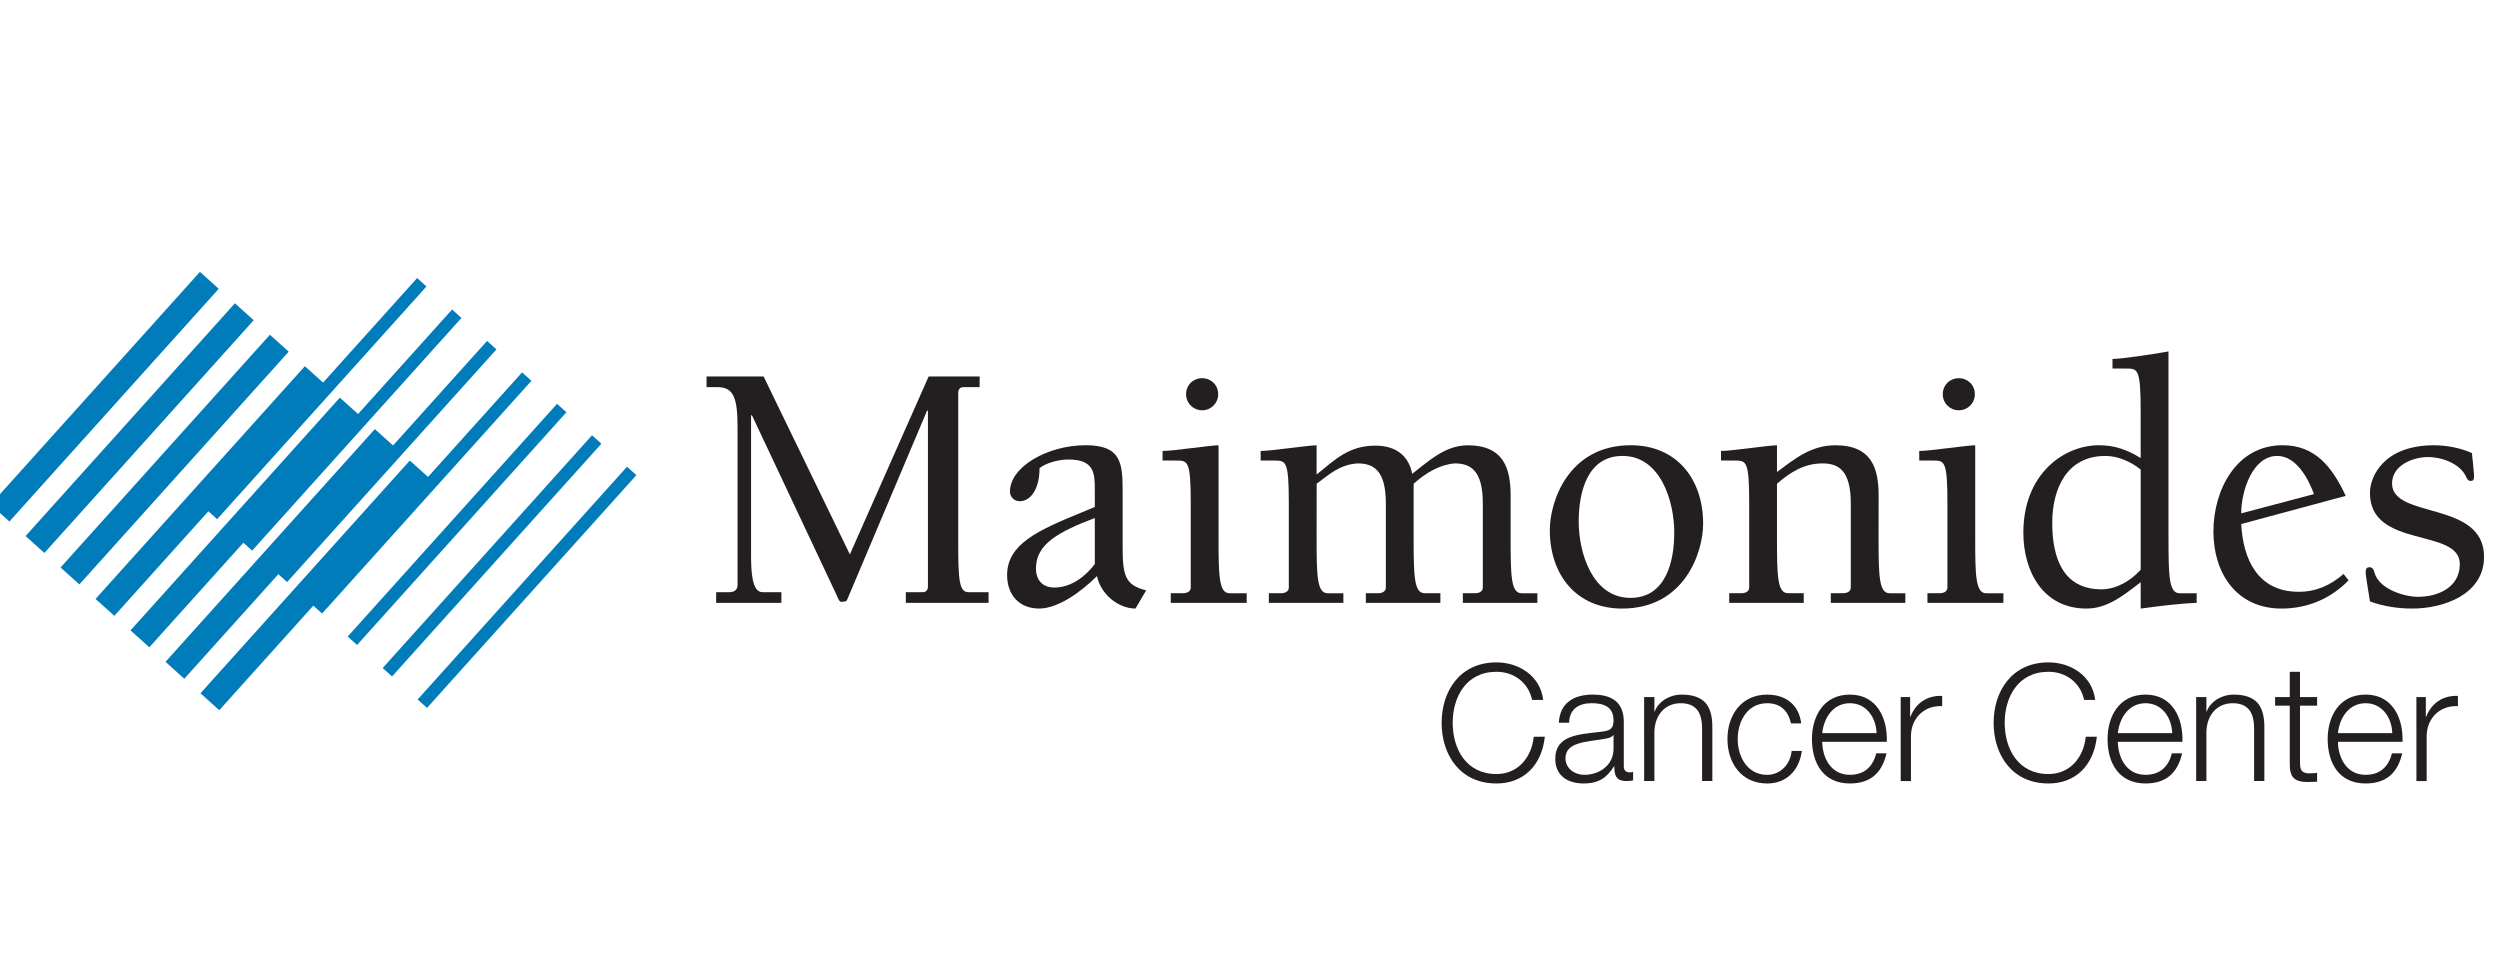 <?xml version="1.0" encoding="utf-8"?>
<!-- Generator: Adobe Illustrator 16.0.0, SVG Export Plug-In . SVG Version: 6.00 Build 0)  -->
<!DOCTYPE svg PUBLIC "-//W3C//DTD SVG 1.1//EN" "http://www.w3.org/Graphics/SVG/1.1/DTD/svg11.dtd">
<svg version="1.1" id="Layer_1" xmlns="http://www.w3.org/2000/svg" xmlns:xlink="http://www.w3.org/1999/xlink" x="0px" y="0px"
	 width="129px" height="50px" viewBox="-13.5 0 129 50" enable-background="new -13.5 0 129 50" xml:space="preserve">
<path fill="#231F20" d="M37.049,19.976h-0.828c-0.202,0-0.276,0.129-0.276,0.294v7.691c0,1.896,0.037,2.595,0.516,2.595h1.049v0.552
	h-4.27v-0.552h0.865c0.202,0,0.276-0.129,0.276-0.295v-9.052l-0.037-0.037l-4.122,9.752c-0.036,0.092-0.073,0.129-0.331,0.129
	c-0.092,0-0.166-0.221-0.275-0.46l-4.324-9.182l-0.037,0.037v7.176c0,0.846,0.037,1.932,0.589,1.932h0.976v0.552h-3.367v-0.552
	h0.681c0.221,0,0.423-0.092,0.423-0.368v-8.096c0-1.491-0.166-2.116-1.03-2.116h-0.57v-0.552h2.944l4.452,9.182l4.066-9.182h2.632"
	/>
<path fill="#231F20" d="M42.992,26.729c-1.877,0.718-3.036,1.343-3.036,2.595c0,0.607,0.331,0.993,0.957,0.993
	c0.847,0,1.601-0.57,2.079-1.214 M42.992,26.158V25.22c0-0.828-0.055-1.509-1.361-1.509c-0.46,0-1.104,0.147-1.49,0.441
	c0,0.994-0.405,1.711-1.03,1.711c-0.276,0-0.497-0.221-0.497-0.496c0-1.288,1.95-2.393,3.9-2.393c1.822,0,1.914,0.884,1.914,2.374
	v2.815c0,1.526,0.11,2.023,1.214,2.3l-0.552,0.938c-0.847,0-1.767-0.681-1.987-1.675c-0.718,0.718-1.95,1.675-2.98,1.675
	c-1.049,0-1.656-0.718-1.656-1.729c0-1.583,1.564-2.301,3.864-3.238L42.992,26.158z"/>
<path fill="#231F20" d="M49.358,20.343c0,0.46-0.368,0.828-0.828,0.828s-0.828-0.368-0.828-0.828c0-0.478,0.368-0.828,0.828-0.828
	S49.358,19.865,49.358,20.343 M50.83,31.107h-3.919V30.61h0.645c0.165,0,0.386-0.073,0.386-0.294v-4.343
	c0-2.208-0.147-2.208-0.754-2.208h-0.699V23.27c0.275,0,0.901-0.074,1.49-0.147c0.607-0.073,1.196-0.147,1.398-0.147v4.747
	c0,2.006,0.019,2.889,0.57,2.889h0.883V31.107z"/>
<path fill="#231F20" d="M54.437,27.722c0,2.006,0.019,2.889,0.57,2.889h0.811v0.497h-3.846V30.61h0.644
	c0.165,0,0.387-0.073,0.387-0.294v-4.343c0-2.208-0.147-2.208-0.755-2.208h-0.699V23.27c0.276,0,0.901-0.074,1.49-0.147
	c0.607-0.073,1.196-0.147,1.398-0.147v1.509c0.957-0.772,1.656-1.49,3.036-1.49c1.03,0,1.712,0.497,1.896,1.454
	c0.901-0.699,1.692-1.454,2.852-1.473c1.914,0,2.227,1.251,2.227,2.613v2.134c0,2.006,0.019,2.889,0.57,2.889h0.81v0.497h-3.845
	V30.61h0.644c0.165,0,0.386-0.073,0.386-0.294v-4.343c0-1.692-0.625-2.061-1.453-2.061c-0.736,0.056-1.49,0.479-2.116,1.049v2.76
	c0,2.006,0.019,2.889,0.57,2.889h0.81v0.497h-3.846V30.61h0.645c0.166,0,0.387-0.073,0.387-0.294v-4.343
	c0-1.692-0.626-2.061-1.454-2.061c-0.92,0.056-1.472,0.57-2.116,1.049"/>
<path fill="#231F20" d="M72.892,27.483c0-1.602-0.699-3.957-2.668-3.957c-1.84,0-2.263,1.914-2.263,3.386
	c0,1.602,0.699,3.938,2.668,3.938C72.469,30.851,72.892,28.955,72.892,27.483 M74.382,27.022c0,1.473-0.956,4.38-4.177,4.38
	c-2.373,0-3.735-1.748-3.735-4.049c0-1.472,0.957-4.379,4.178-4.379C73.021,22.975,74.382,24.723,74.382,27.022z"/>
<path fill="#231F20" d="M83.435,27.722c0,2.006,0.019,2.889,0.57,2.889h0.811v0.497H80.97V30.61h0.644
	c0.166,0,0.387-0.073,0.387-0.294v-4.343c0-1.692-0.626-2.061-1.454-2.061c-0.957,0-1.674,0.46-2.355,1.049v2.76
	c0,2.006,0.019,2.889,0.571,2.889h0.81v0.497h-3.846V30.61h0.644c0.166,0,0.387-0.073,0.387-0.294v-4.343
	c0-2.208-0.147-2.208-0.755-2.208h-0.699V23.27c0.276,0,0.902-0.074,1.49-0.147c0.607-0.073,1.196-0.147,1.398-0.147v1.38
	c0.939-0.699,1.767-1.38,3.018-1.38c1.914,0,2.227,1.251,2.227,2.613"/>
<path fill="#231F20" d="M88.403,20.343c0,0.46-0.368,0.828-0.828,0.828s-0.828-0.368-0.828-0.828c0-0.478,0.368-0.828,0.828-0.828
	S88.403,19.865,88.403,20.343 M89.875,31.107h-3.919V30.61H86.6c0.166,0,0.387-0.073,0.387-0.294v-4.343
	c0-2.208-0.147-2.208-0.755-2.208h-0.699V23.27c0.276,0,0.902-0.074,1.49-0.147c0.607-0.073,1.196-0.147,1.398-0.147v4.747
	c0,2.006,0.019,2.889,0.57,2.889h0.884V31.107z"/>
<path fill="#231F20" d="M96.959,24.226c-0.515-0.404-1.159-0.699-1.821-0.699c-1.987,0-2.742,1.675-2.742,3.46
	c0,1.729,0.516,3.422,2.539,3.422c0.773,0,1.51-0.441,2.024-1.012 M98.395,27.722c0,2.006,0.019,2.889,0.57,2.889h0.883v0.497
	c-0.957,0.037-1.932,0.166-2.889,0.295V30.04c-0.901,0.699-1.729,1.362-2.797,1.362c-2.227,0-3.257-1.896-3.257-3.919
	c0-3.036,2.098-4.509,3.9-4.509c0.811,0,1.473,0.239,2.153,0.662v-2.41c0-2.208-0.147-2.208-0.755-2.208h-0.699v-0.497
	c0.461,0,1.933-0.221,2.89-0.386V27.722z"/>
<path fill="#231F20" d="M105.901,25.495c-0.295-0.809-0.92-1.969-1.896-1.969c-1.27,0-1.858,1.804-1.858,2.963 M107.686,29.948
	c-0.938,0.957-2.134,1.454-3.459,1.454c-2.318,0-3.515-1.821-3.515-3.975c0-2.116,1.159-4.453,3.57-4.453
	c1.711,0,2.576,1.159,3.257,2.613l-5.392,1.453c0.092,1.804,0.847,3.496,2.963,3.496c0.901,0,1.637-0.331,2.318-0.92L107.686,29.948
	z"/>
<path fill="#231F20" d="M110.979,31.402c-0.736,0-1.49-0.111-2.189-0.368c-0.129-0.81-0.221-1.344-0.221-1.49
	c0-0.221,0.073-0.276,0.202-0.276c0.147,0,0.221,0.129,0.257,0.294c0.24,0.828,1.51,1.233,2.245,1.233
	c0.994,0,2.153-0.46,2.153-1.692c0-1.878-4.637-0.773-4.637-3.662c0-0.883,0.735-2.466,3.312-2.466c0.589,0,1.361,0.129,1.95,0.405
	c0.056,0.552,0.11,1.03,0.11,1.178c0,0.184-0.036,0.257-0.165,0.257c-0.147,0-0.185-0.092-0.239-0.202
	c-0.313-0.699-1.27-1.03-1.969-1.03c-0.773,0-1.858,0.423-1.858,1.361c0,1.858,4.747,0.865,4.747,3.791
	C114.678,30.666,112.599,31.402,110.979,31.402"/>
<line fill="none" stroke="#007CBA" stroke-width="1.305" x1="8.131" y1="24.201" x2="-2.67" y2="36.209"/>
<line fill="none" stroke="#007CBA" stroke-width="1.305" x1="6.327" y1="22.578" x2="-4.475" y2="34.587"/>
<line fill="none" stroke="#007CBA" stroke-width="1.305" x1="4.521" y1="20.955" x2="-6.28" y2="32.964"/>
<line fill="none" stroke="#007CBA" stroke-width="1.305" x1="2.717" y1="19.333" x2="-8.085" y2="31.341"/>
<line fill="none" stroke="#007CBA" stroke-width="1.305" x1="0.912" y1="17.71" x2="-9.89" y2="29.719"/>
<line fill="none" stroke="#007CBA" stroke-width="1.305" x1="-0.894" y1="16.087" x2="-11.695" y2="28.096"/>
<line fill="none" stroke="#007CBA" stroke-width="1.305" x1="-2.698" y1="14.465" x2="-13.5" y2="26.473"/>
<line fill="none" stroke="#007CBA" stroke-width="0.65" x1="19.095" y1="24.301" x2="8.293" y2="36.31"/>
<line fill="none" stroke="#007CBA" stroke-width="0.65" x1="17.29" y1="22.678" x2="6.488" y2="34.687"/>
<line fill="none" stroke="#007CBA" stroke-width="0.65" x1="15.485" y1="21.055" x2="4.683" y2="33.063"/>
<line fill="none" stroke="#007CBA" stroke-width="0.65" x1="13.68" y1="19.433" x2="2.878" y2="31.44"/>
<line fill="none" stroke="#007CBA" stroke-width="0.65" x1="11.875" y1="17.81" x2="1.073" y2="29.818"/>
<line fill="none" stroke="#007CBA" stroke-width="0.65" x1="10.07" y1="16.187" x2="-0.732" y2="28.195"/>
<line fill="none" stroke="#007CBA" stroke-width="0.65" x1="8.265" y1="14.564" x2="-2.537" y2="26.572"/>
<path fill="#231F20" d="M65.558,36.118c-0.201-0.925-0.966-1.453-1.84-1.453c-1.587,0-2.259,1.327-2.259,2.637
	c0,1.311,0.672,2.638,2.259,2.638c1.109,0,1.814-0.856,1.924-1.923h0.571c-0.159,1.47-1.092,2.41-2.495,2.41
	c-1.89,0-2.83-1.486-2.83-3.125c0-1.638,0.94-3.124,2.83-3.124c1.135,0,2.26,0.68,2.411,1.94"/>
<path fill="#231F20" d="M69.758,37.933h-0.017c-0.067,0.126-0.303,0.168-0.445,0.192c-0.899,0.16-2.017,0.151-2.017,1
	c0,0.529,0.471,0.856,0.967,0.856c0.806,0,1.521-0.512,1.512-1.36 M66.936,37.294c0.05-1.017,0.765-1.453,1.756-1.453
	c0.764,0,1.596,0.235,1.596,1.395v2.302c0,0.201,0.101,0.318,0.311,0.318c0.059,0,0.126-0.017,0.168-0.033v0.445
	c-0.117,0.025-0.201,0.033-0.345,0.033c-0.537,0-0.621-0.302-0.621-0.756h-0.017c-0.37,0.562-0.748,0.882-1.579,0.882
	c-0.798,0-1.453-0.395-1.453-1.269c0-1.218,1.184-1.26,2.326-1.394c0.437-0.051,0.681-0.109,0.681-0.589
	c0-0.714-0.513-0.89-1.134-0.89c-0.655,0-1.143,0.302-1.159,1.008H66.936z"/>
<path fill="#231F20" d="M71.337,35.967h0.529v0.747h0.017c0.193-0.521,0.772-0.873,1.386-0.873c1.219,0,1.588,0.638,1.588,1.671
	v2.789h-0.529v-2.704c0-0.748-0.243-1.311-1.101-1.311c-0.84,0-1.344,0.638-1.36,1.486v2.528h-0.529"/>
<path fill="#231F20" d="M78.914,37.327c-0.144-0.646-0.538-1.041-1.227-1.041c-1.017,0-1.521,0.924-1.521,1.848
	s0.504,1.848,1.521,1.848c0.655,0,1.192-0.512,1.26-1.234h0.529c-0.143,1.042-0.823,1.68-1.789,1.68c-1.327,0-2.05-1.05-2.05-2.293
	s0.723-2.293,2.05-2.293c0.924,0,1.638,0.495,1.755,1.486"/>
<path fill="#231F20" d="M83.332,37.831c-0.025-0.798-0.521-1.545-1.378-1.545c-0.865,0-1.344,0.756-1.428,1.545 M80.526,38.276
	c0.009,0.773,0.412,1.705,1.428,1.705c0.773,0,1.193-0.453,1.361-1.108h0.529c-0.228,0.982-0.798,1.554-1.891,1.554
	c-1.377,0-1.957-1.059-1.957-2.293c0-1.143,0.58-2.293,1.957-2.293c1.395,0,1.949,1.218,1.907,2.436H80.526z"/>
<path fill="#231F20" d="M84.575,35.967h0.487v1.017h0.017c0.269-0.697,0.856-1.109,1.638-1.075v0.529
	c-0.957-0.051-1.612,0.654-1.612,1.554v2.31h-0.529"/>
<path fill="#231F20" d="M94.042,36.118c-0.202-0.925-0.966-1.453-1.84-1.453c-1.588,0-2.26,1.327-2.26,2.637
	c0,1.311,0.672,2.638,2.26,2.638c1.109,0,1.814-0.856,1.924-1.923h0.571c-0.16,1.47-1.092,2.41-2.495,2.41
	c-1.89,0-2.831-1.486-2.831-3.125c0-1.638,0.941-3.124,2.831-3.124c1.134,0,2.26,0.68,2.411,1.94"/>
<path fill="#231F20" d="M98.586,37.831c-0.025-0.798-0.521-1.545-1.377-1.545c-0.865,0-1.345,0.756-1.429,1.545 M95.78,38.276
	c0.009,0.773,0.412,1.705,1.429,1.705c0.772,0,1.192-0.453,1.36-1.108h0.529c-0.227,0.982-0.798,1.554-1.89,1.554
	c-1.378,0-1.958-1.059-1.958-2.293c0-1.143,0.58-2.293,1.958-2.293c1.394,0,1.948,1.218,1.906,2.436H95.78z"/>
<path fill="#231F20" d="M99.821,35.967h0.529v0.747h0.017c0.193-0.521,0.772-0.873,1.386-0.873c1.218,0,1.588,0.638,1.588,1.671
	v2.789h-0.529v-2.704c0-0.748-0.244-1.311-1.101-1.311c-0.84,0-1.344,0.638-1.36,1.486v2.528h-0.529"/>
<path fill="#231F20" d="M105.18,35.967h0.883v0.445h-0.883v2.923c0,0.345,0.051,0.546,0.429,0.571c0.151,0,0.303-0.009,0.454-0.025
	v0.454c-0.16,0-0.312,0.017-0.471,0.017c-0.706,0-0.949-0.235-0.94-0.975v-2.965h-0.757v-0.445h0.757v-1.302h0.528"/>
<path fill="#231F20" d="M109.942,37.831c-0.024-0.798-0.521-1.545-1.377-1.545c-0.865,0-1.344,0.756-1.428,1.545 M107.138,38.276
	c0.008,0.773,0.411,1.705,1.428,1.705c0.772,0,1.192-0.453,1.36-1.108h0.529c-0.227,0.982-0.798,1.554-1.89,1.554
	c-1.378,0-1.957-1.059-1.957-2.293c0-1.143,0.579-2.293,1.957-2.293c1.395,0,1.948,1.218,1.906,2.436H107.138z"/>
<path fill="#231F20" d="M111.186,35.967h0.487v1.017h0.018c0.269-0.697,0.856-1.109,1.638-1.075v0.529
	c-0.958-0.051-1.613,0.654-1.613,1.554v2.31h-0.529"/>
</svg>
